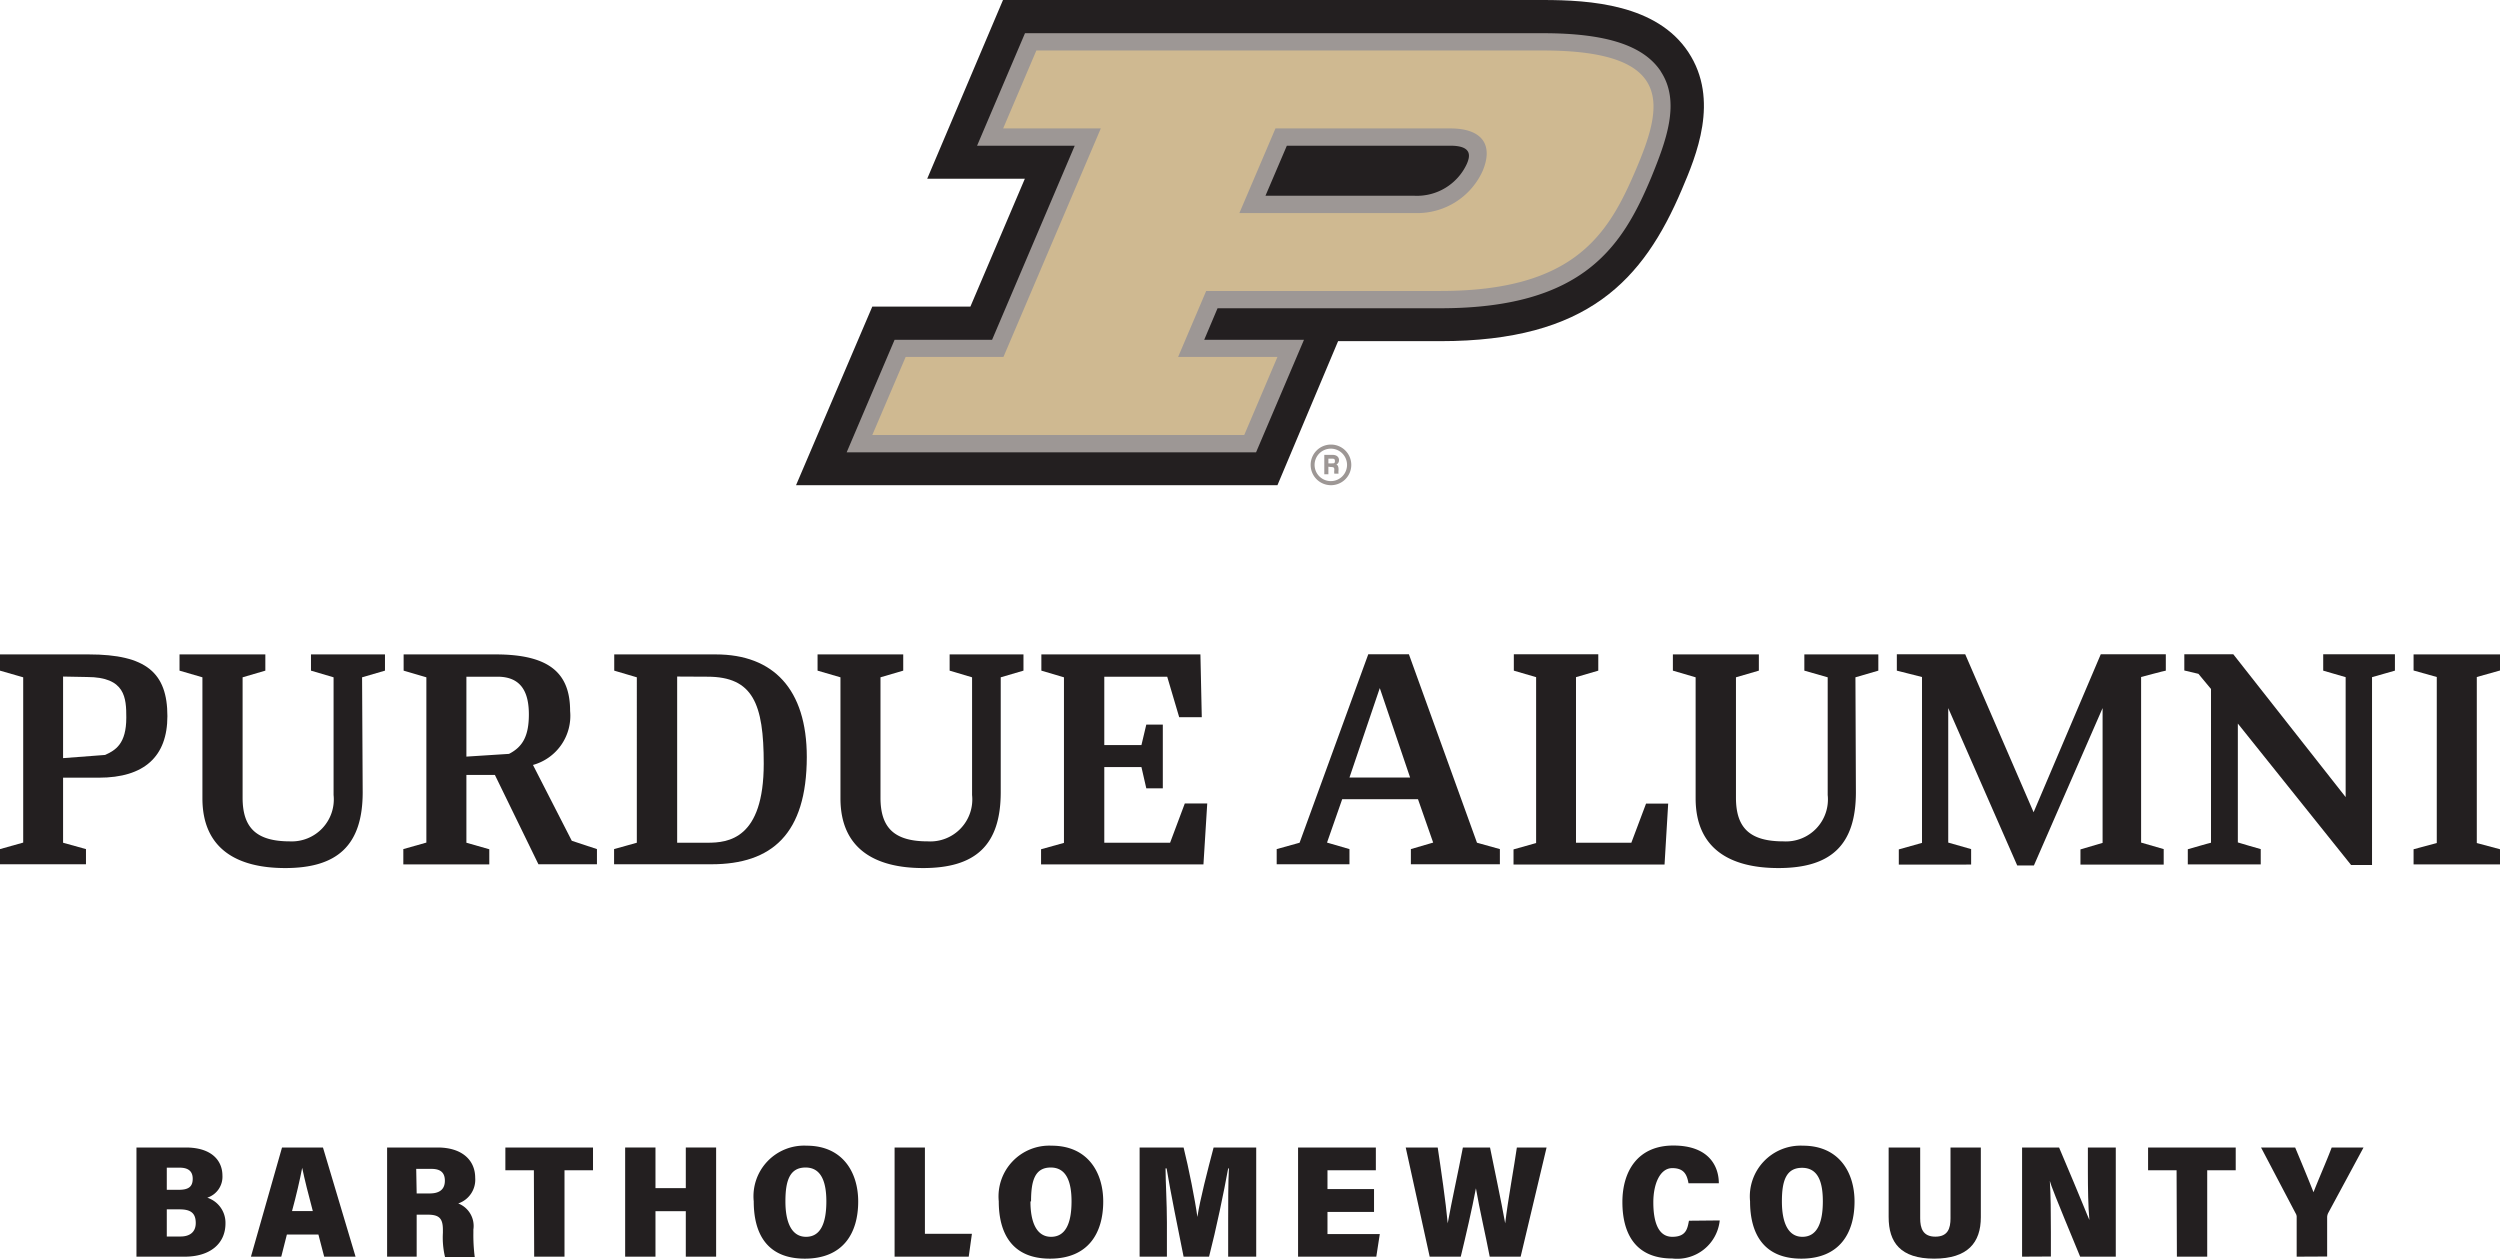 <svg id="Layer_1" data-name="Layer 1" xmlns="http://www.w3.org/2000/svg" viewBox="0 0 164.88 83.01"><defs><style>.cls-1{fill:#9d9795;}.cls-2{fill:#231f20;}.cls-3{fill:#cfb991;}</style></defs><path class="cls-1" d="M87.78,32a1.34,1.34,0,1,1,1.34-1.34A1.34,1.34,0,0,1,87.78,32Zm0-2.41a1.07,1.07,0,1,0,1.06,1.07A1.07,1.07,0,0,0,87.78,29.59Z"/><path class="cls-1" d="M87.61,30.78v.5h-.27V30h.55c.27,0,.42.15.42.34a.31.31,0,0,1-.18.3c.06,0,.15.09.15.31V31a.9.9,0,0,0,0,.24H88A1,1,0,0,1,88,31v0c0-.14,0-.2-.24-.2Zm0-.22h.22c.15,0,.21,0,.21-.15s-.07-.16-.2-.16h-.23Z"/><path class="cls-2" d="M84.25,32l4-9.5H95c9.69,0,13.37-4,15.92-10,.94-2.21,2.51-5.91.43-9.06S104.88,0,101.75,0H66.15l-5,11.79h6.44L64,20.22H57.53L52.5,32Z"/><path class="cls-1" d="M109.53,4.7c-1.14-1.71-3.61-2.51-7.77-2.51H67.6L64.44,9.61h6.44l-5.45,12.8H59l-3.16,7.42h27L86,22.41H79.42l.88-2.08H95c9.45,0,12-4.08,13.9-8.62,1-2.45,1.95-5,.63-7M84.87,9.61H95.66c1.49,0,1.28.74,1.08,1.2a3.62,3.62,0,0,1-3.46,2.1H83.46Z"/><path class="cls-3" d="M101.76,3.33H68.35L66.16,8.47H72.6L66.18,23.54H59.73l-2.2,5.15H82.06l2.19-5.15H77.7l1.85-4.35H95c8.85,0,11.07-3.75,12.86-7.93s2.75-7.93-6.1-7.93M93.28,14.05H81.74l2.38-5.58H95.66c2,0,2.87,1,2.13,2.79a4.73,4.73,0,0,1-4.51,2.79"/><polygon class="cls-2" points="164.88 44.22 164.88 43.16 159.18 43.16 159.18 44.22 160.71 44.65 160.71 55.6 159.18 56.01 159.18 57.01 164.88 57.01 164.88 56.01 163.35 55.6 163.35 44.65 164.88 44.22"/><polygon class="cls-2" points="107.59 55.58 103.94 55.58 103.94 44.66 105.41 44.23 105.41 43.15 99.84 43.15 99.84 44.23 101.31 44.66 101.31 55.6 99.82 56.02 99.82 57.02 109.78 57.02 110.02 53 108.56 53 107.59 55.58"/><path class="cls-2" d="M97.41,55.58,92.92,43.15H90.24L85.71,55.58l0,0L84.2,56v1H89V56h0l-1.48-.43,1-2.86h5l1,2.86L93.05,56v1h5.87V56h0l-1.4-.39ZM89,51.28l2-5.9,2,5.9Z"/><path class="cls-2" d="M142.87,43.15h-4.32l-4.43,10.42-4.51-10.42H125.1v1.08h0l1.66.42V55.59l-1.53.43v1H130V56l-1.51-.43V46.7l4.55,10.38h1.1l4.53-10.38v8.89l-1.46.43v1h5.49V56h0l-1.49-.43V44.65s1.53-.41,1.63-.42V43.15Z"/><path class="cls-2" d="M158,43.15h-4.78v1.08h0l1.48.43v7.91l-7.41-9.42h-3.23v1.07h0l.93.22.83,1V55.58c-.05,0-1.53.43-1.53.43v1h4.81V56s-1.45-.41-1.51-.44V47.72l7.47,9.33h1.38V44.66l1.51-.43h0V43.15Z"/><path class="cls-2" d="M1.53,44.67,0,44.23V43.16H5.85c3.79,0,5.19,1.21,5.19,4.07,0,2.67-1.53,4.06-4.52,4.06H4.16v4.29L5.67,56v1H0V56l1.53-.43Zm2.63-.05V50l2.77-.21c.69-.31,1.4-.73,1.4-2.46,0-1.3-.06-2.68-2.59-2.68Z"/><path class="cls-2" d="M32.64,51.11H30.76v4.47l1.51.43v1H26.6V56l1.52-.43V44.67l-1.5-.44V43.16h6.07c3.6,0,4.91,1.28,4.91,3.73a3.36,3.36,0,0,1-2.45,3.56l2.56,5,1.66.55v1H35.51Zm-1.88-6.48V49.9l2.81-.18c.88-.45,1.31-1.15,1.31-2.6s-.49-2.49-2.07-2.49Z"/><path class="cls-2" d="M40.5,56l1.5-.42V44.67l-1.49-.44V43.16h6.7c3.78,0,6,2.28,6,6.77C53.2,55,50.91,57,46.92,57H40.5Zm4.16-11.38V55.58h2c1.36,0,3.71-.23,3.71-5.22,0-3.94-.71-5.73-3.71-5.73Z"/><polygon class="cls-2" points="78.14 52.99 77.17 55.58 72.83 55.58 72.83 50.59 75.28 50.59 75.6 51.99 76.69 51.99 76.69 47.79 75.6 47.79 75.28 49.14 72.83 49.14 72.83 44.63 76.98 44.63 77.77 47.3 79.26 47.3 79.17 43.16 68.68 43.16 68.68 44.23 70.17 44.67 70.17 55.59 68.66 56.01 68.66 57.01 79.37 57.01 79.62 52.99 78.14 52.99"/><path class="cls-2" d="M23.92,52.25c0,3.51-1.68,5-5.11,5-3.17,0-5.46-1.26-5.46-4.6V44.67l-1.51-.44V43.16H17.5v1.07L16,44.67v7.94c0,2,.92,2.88,3.13,2.88A2.77,2.77,0,0,0,22,52.43V44.67l-1.49-.44V43.16h4.88v1.07l-1.51.44Z"/><path class="cls-2" d="M66,52.25c0,3.51-1.68,5-5.12,5-3.16,0-5.45-1.26-5.45-4.6V44.67l-1.51-.44V43.16h5.65v1.07l-1.5.44v7.94c0,2,.92,2.88,3.12,2.88a2.77,2.77,0,0,0,2.92-3.06V44.67l-1.48-.44V43.16H67.5v1.07L66,44.67Z"/><path class="cls-2" d="M122.4,52.25c0,3.51-1.67,5-5.11,5-3.17,0-5.46-1.26-5.46-4.6V44.67l-1.5-.44V43.16H116v1.07l-1.51.44v7.94c0,2,.92,2.88,3.13,2.88a2.77,2.77,0,0,0,2.92-3.06V44.67L119,44.23V43.16h4.88v1.07l-1.51.44Z"/><path class="cls-2" d="M9,75.68h3.25c1.76,0,2.42.91,2.42,1.85a1.45,1.45,0,0,1-1,1.46,1.74,1.74,0,0,1,1.2,1.7c0,1.32-1,2.19-2.69,2.19H9Zm2.79,2.79c.64,0,.92-.2.92-.73s-.34-.73-.86-.73H11v1.46ZM11,81.55h.91c.53,0,1-.23,1-.89s-.34-.9-1.06-.9H11Z"/><path class="cls-2" d="M18.92,81.42l-.37,1.46h-2l2.05-7.2h2.7l2.15,7.2H21.38L21,81.42Zm1.71-1.55c-.29-1.08-.55-2.12-.7-2.85h0c-.15.78-.39,1.83-.67,2.85Z"/><path class="cls-2" d="M27.48,80.11v2.77H25.53v-7.2h3.33c1.61,0,2.48.83,2.48,2a1.65,1.65,0,0,1-1.12,1.69,1.59,1.59,0,0,1,1,1.72v.23a11.12,11.12,0,0,0,.09,1.58H29.35a5.5,5.5,0,0,1-.14-1.59v-.2c0-.76-.25-1-1-1Zm0-1.4h.86c.6,0,1-.23,1-.84s-.38-.78-.89-.78h-1Z"/><path class="cls-2" d="M35.21,77.18H33.33v-1.5h5.78v1.5H37.23v5.7h-2Z"/><path class="cls-2" d="M41.23,75.68h2v2.68h2V75.68h2v7.2h-2v-3h-2v3h-2Z"/><path class="cls-2" d="M56.6,79.24c0,2.1-1,3.77-3.52,3.77s-3.37-1.68-3.37-3.78a3.34,3.34,0,0,1,3.49-3.67C55.56,75.56,56.6,77.3,56.6,79.24Zm-4.8,0c0,1.38.41,2.33,1.36,2.33s1.34-.88,1.34-2.34C54.5,78,54.19,77,53.13,77S51.8,77.89,51.8,79.23Z"/><path class="cls-2" d="M59,75.68h2v5.69h3.1l-.21,1.51H59Z"/><path class="cls-2" d="M72.76,79.24c0,2.1-1,3.77-3.51,3.77s-3.38-1.68-3.38-3.78a3.35,3.35,0,0,1,3.49-3.67C71.72,75.56,72.76,77.3,72.76,79.24Zm-4.8,0c0,1.38.41,2.33,1.36,2.33s1.35-.88,1.35-2.34C70.67,78,70.36,77,69.3,77S68,77.89,68,79.23Z"/><path class="cls-2" d="M81,80.54c0-1.11,0-2.63.05-3.48H81c-.28,1.55-.79,4-1.26,5.82H78.06c-.36-1.79-.86-4.25-1.12-5.82h-.07c0,.84.09,2.31.09,3.55v2.27h-1.8v-7.2h2.9c.33,1.31.77,3.53.91,4.58h0c.17-1.13.68-3.1,1.07-4.58h2.81v7.2H81Z"/><path class="cls-2" d="M90.62,79.93H87.55v1.46H91l-.23,1.49H85.61v-7.2h5.13v1.5H87.55v1.24h3.07Z"/><path class="cls-2" d="M94.29,82.88l-1.58-7.2h2.11c.21,1.41.53,3.56.66,5h0c.27-1.5.69-3.37,1-5h1.79c.28,1.4.72,3.44,1,5h0c.17-1.47.62-3.91.77-5H102l-1.71,7.2H98.25c-.28-1.46-.67-3.11-.91-4.51h0c-.26,1.38-.67,3.15-1,4.51Z"/><path class="cls-2" d="M113.42,80.49A2.82,2.82,0,0,1,110.29,83c-2.47,0-3.29-1.7-3.29-3.72s1-3.73,3.36-3.73,3,1.38,3,2.49h-2c-.1-.55-.28-1-1.07-1s-1.25,1-1.25,2.26.31,2.27,1.25,2.27,1-.57,1.1-1.06Z"/><path class="cls-2" d="M122.31,79.24c0,2.1-1,3.77-3.51,3.77s-3.38-1.68-3.38-3.78a3.35,3.35,0,0,1,3.49-3.67C121.27,75.56,122.31,77.3,122.31,79.24Zm-4.79,0c0,1.38.4,2.33,1.35,2.33s1.35-.88,1.35-2.34c0-1.27-.31-2.21-1.37-2.21S117.52,77.89,117.52,79.23Z"/><path class="cls-2" d="M126.64,75.68v4.67c0,.64.17,1.21,1,1.21s1-.55,1-1.21V75.68h2v4.6c0,1.67-.86,2.73-3.08,2.73s-3-1.07-3-2.74V75.68Z"/><path class="cls-2" d="M133.36,82.88v-7.2h2.44c1.55,3.65,1.86,4.48,2,4.78h0c-.08-.84-.1-2.08-.1-3.19V75.68h1.84v7.2h-2.35c-1.69-4.08-1.93-4.72-2-5h0c.06.9.07,2.13.07,3.38v1.61Z"/><path class="cls-2" d="M143.55,77.18h-1.88v-1.5h5.78v1.5h-1.88v5.7h-2Z"/><path class="cls-2" d="M151.47,82.88V80.3a.45.45,0,0,0-.07-.28l-2.28-4.34h2.25c.42,1,.92,2.21,1.21,2.95.39-1,.84-2,1.2-2.95h2.1L153.55,80a.66.66,0,0,0-.07.26v2.61Z"/></svg>